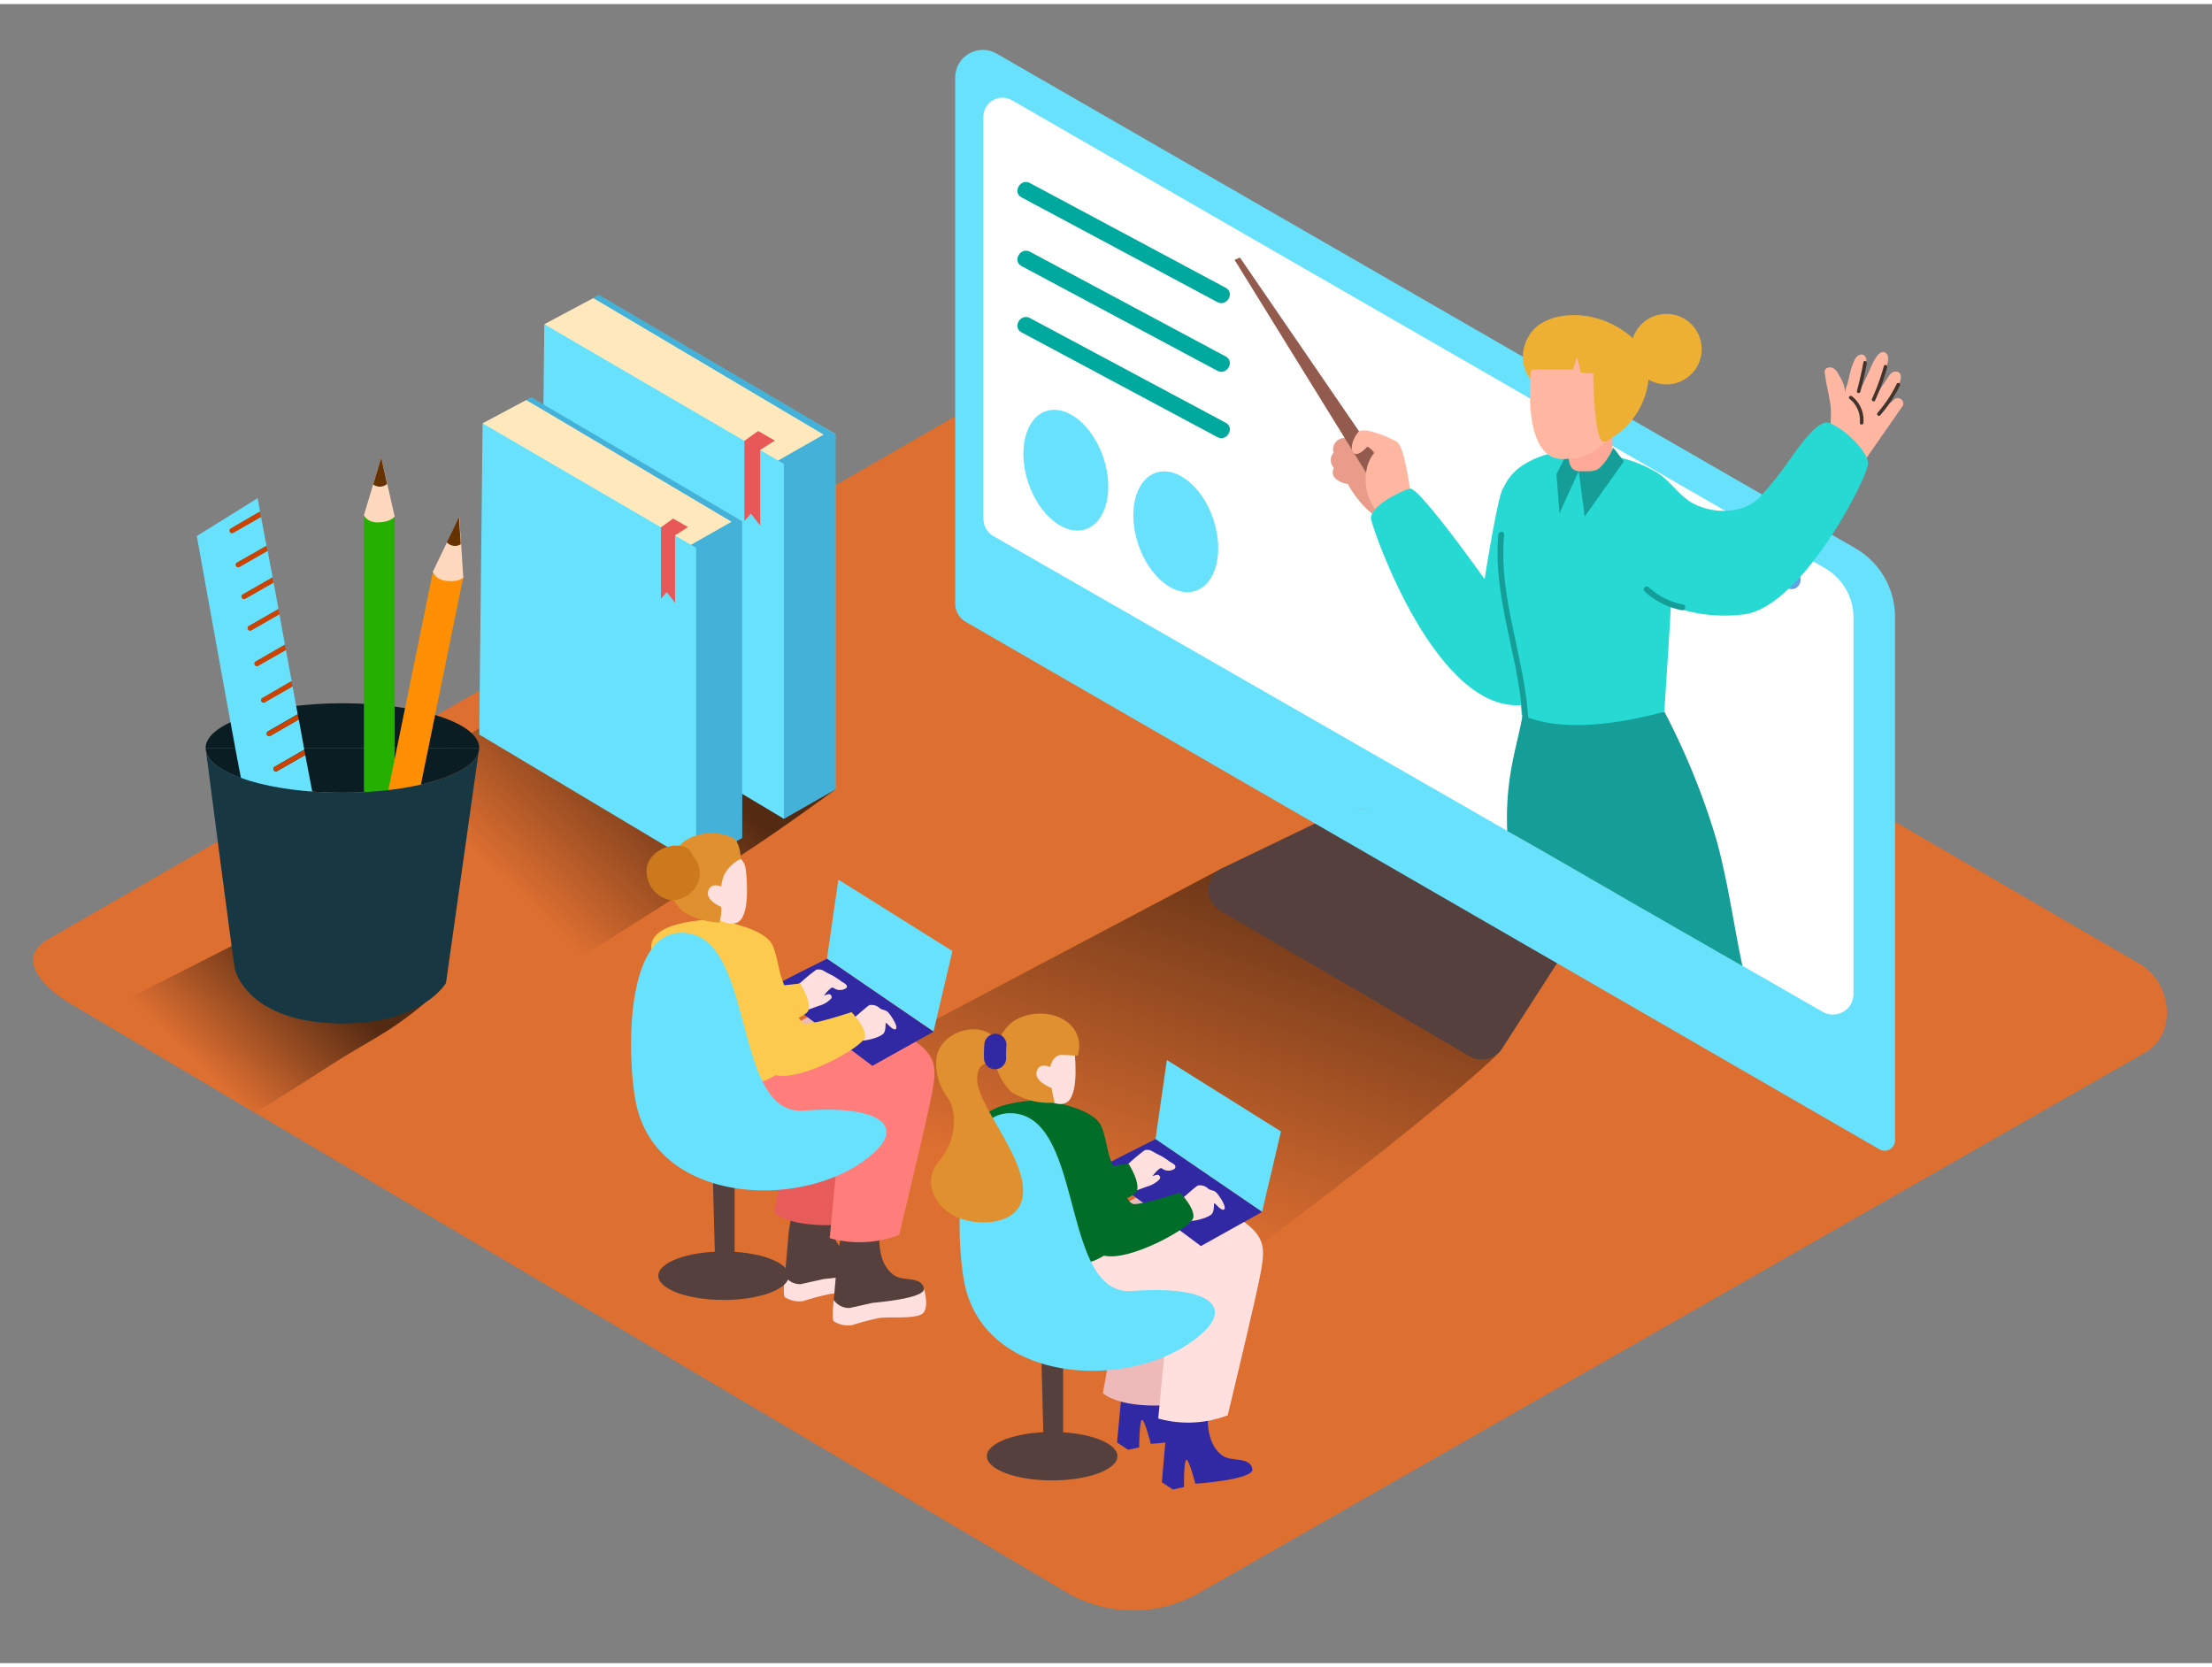 <svg id="Layer_2" data-name="Layer 2" xmlns="http://www.w3.org/2000/svg" xmlns:xlink="http://www.w3.org/1999/xlink" viewBox="0 0 400 300" width="406" height="306" class="illustration"><rect x="0" y="0" width="400" height="300" fill="#808080" stroke="none"/><defs><linearGradient id="linear-gradient" x1="92.37" y1="159.78" x2="119.91" y2="130.94" gradientUnits="userSpaceOnUse"><stop offset="0" stop-color="#dd6f31"></stop><stop offset="1" stop-color="#532a12"></stop></linearGradient><linearGradient id="linear-gradient-2" x1="201.12" y1="217.43" x2="225.84" y2="143.26" xlink:href="#linear-gradient"></linearGradient><linearGradient id="linear-gradient-3" x1="36.66" y1="192.48" x2="55.37" y2="172.89" xlink:href="#linear-gradient"></linearGradient></defs><title>PP</title><path d="M193.23,287.42,13.5,181.2C7.78,178,2.87,172.71,8.45,169.25l180.37-104c2.71-1.68,6.82-2.78,9.57-1.18L387,173.61c5.72,3.32,6.75,12.6,1,15.93L216.92,287.25A23.9,23.9,0,0,1,193.23,287.42Z" fill="#dd6f31"></path><path d="M104.37,172.75c4.42-2.71,25.44-16.1,29.78-18.92C141.59,149,151.09,142,151.09,142L103.7,119.73,63.94,145.84c7.2,3.77,28.91,29.79,32.51,31.8C98.06,176.69,102.79,173.72,104.37,172.75Z" fill="url(#linear-gradient)"></path><path d="M209.59,236.52c15-8.07,61.1-45.06,62-47.66L221,156.26l-73.43,38.81C163.24,203.28,187.92,223.11,209.59,236.52Z" fill="url(#linear-gradient-2)"></path><path d="M240,147.11l-19,9.15a4.38,4.38,0,0,0-.31,7.72l45.06,26.28a4.38,4.38,0,0,0,5.89-1.41l10.95-17" fill="#56403d"></path><path d="M335.49,98.39,180.3,9a5,5,0,0,0-7.57,4.37v95a3.89,3.89,0,0,0,1.95,3.37l165.18,95.35a1.88,1.88,0,0,0,2.82-1.63V110.82A14.35,14.35,0,0,0,335.49,98.39Z" fill="#68e1fd"></path><path d="M183,17.39,330,102a10.31,10.31,0,0,1,5.17,8.93V179a3.72,3.72,0,0,1-5.57,3.23l-149.91-86A3.67,3.67,0,0,1,177.83,93V20.39A3.45,3.45,0,0,1,183,17.39Z" fill="#fff"></path><ellipse cx="246.42" cy="145.54" rx="1.6" ry="0.01" transform="translate(-23.08 49.24) rotate(-10.9)" fill="#ab643c"></ellipse><ellipse cx="324.01" cy="104.06" rx="1.6" ry="1.74" fill="#659fe4"></ellipse><ellipse cx="318.91" cy="101.52" rx="1.6" ry="1.74" fill="#c5e9ff"></ellipse><path d="M184.72,34.95l35.42,18.94c1.7.91,3.22-1.68,1.51-2.59L186.24,32.36c-1.7-.91-3.22,1.68-1.51,2.59Z" fill="#00a99d"></path><path d="M46.15,200.47q6.63-4.07,13.16-8.3c7.43-4.83,10.59-5.76,17.5-11.53l-29.65-13L16.76,183.12c7.2,3.77,25.8,15.35,29.39,17.35C47.76,199.53,44.56,201.45,46.15,200.47Z" fill="url(#linear-gradient-3)"></path><path d="M61.92,126.43c-13.66,0-24.74,3.62-24.74,8.09H86.66C86.66,130,75.59,126.43,61.92,126.43Z" fill="#0a1d23"></path><path d="M37.26,135.14l-.08-.63A2.74,2.74,0,0,0,37.26,135.14Z" fill="#06489e"></path><path d="M86.66,134.52l-.1.71A2.76,2.76,0,0,0,86.66,134.52Z" fill="#06489e"></path><path d="M61.92,142.6c12.93,0,23.54-3.24,24.64-7.38l.1-.71H37.18l.08.63C38.24,139.31,48.9,142.6,61.92,142.6Z" fill="#0a1d23"></path><rect x="65.81" y="92.76" width="5.57" height="57.42" fill="#25b000"></rect><ellipse cx="68.6" cy="92.76" rx="2.78" ry="1.18" fill="#25b000"></ellipse><rect x="72.49" y="102.58" width="5.57" height="57.42" transform="translate(27.79 -12.4) rotate(11.54)" fill="#ff8f02"></rect><ellipse cx="81.02" cy="103.16" rx="1.18" ry="2.78" transform="translate(-36.26 161.9) rotate(-78.46)" fill="#ff8f02"></ellipse><path d="M55.2,135.78l-5.08,2.91a.45.45,0,0,1-.45-.78l5.2-3a.46.46,0,0,1,.16-.06l-1-5.5L48.9,132.3a.45.45,0,0,1-.45-.78l5.2-3a.45.45,0,0,1,.19-.06l-.94-5.09-5,2.87a.45.45,0,0,1-.45-.78l5.2-3,.1,0-1.05-5.67-5,2.86a.45.45,0,0,1-.45-.78l5.2-3,.08,0-1-5.54-5.08,2.91a.45.45,0,0,1-.45-.78l5.2-3a.46.46,0,0,1,.16-.06l-.89-4.81-5.09,2.91a.45.45,0,0,1-.45-.78l5.2-3a.46.46,0,0,1,.17-.06l-.89-4.8-5.08,2.9a.45.45,0,0,1-.45-.78l5.2-3A.46.46,0,0,1,48.2,98l-1-5.28-5,2.87a.45.45,0,0,1-.45-.78l5.2-3,.1,0-.46-2.46-11,6.84s7.84,43.65,8,43.74c4.58,2.39,12.91,2.67,12.91,2.67Z" fill="#68e1fd"></path><path d="M41.74,94.83a.45.45,0,0,0,.45.78l5-2.87L47,91.81l-.1,0Z" fill="#ca4300"></path><path d="M42.84,101a.45.45,0,0,0,.45.78l5.08-2.9L48.2,98a.46.46,0,0,0-.15.05Z" fill="#ca4300"></path><path d="M43.89,106.76a.45.45,0,0,0,.45.78l5.09-2.91-.17-.9a.46.46,0,0,0-.17.06Z" fill="#ca4300"></path><path d="M45,112.46a.45.45,0,0,0,.45.78l5.08-2.91-.17-.9a.46.46,0,0,0-.16.06Z" fill="#ca4300"></path><path d="M46.23,118.88a.45.45,0,0,0,.45.78l5-2.86-.17-.93-.08,0Z" fill="#ca4300"></path><path d="M47.43,125.49a.45.45,0,0,0,.45.78l5-2.87-.17-.92-.1,0Z" fill="#ca4300"></path><path d="M53.65,128.55l-5.2,3a.45.45,0,0,0,.45.78L54,129.38l-.17-.89A.45.45,0,0,0,53.65,128.55Z" fill="#ca4300"></path><path d="M49.67,137.9a.45.45,0,0,0,.45.78l5.08-2.91-.17-.9a.46.46,0,0,0-.16.06Z" fill="#ca4300"></path><path d="M78.29,102.6s.28,1.46,2.49,1.71,3-.6,3-.6l-.72-11Z" fill="#ffd8bd"></path><path d="M83,92.76l-2.2,4.57a2,2,0,0,0,2.52.35Z" fill="#653200"></path><path d="M65.81,92.42s.51,1.4,2.73,1.3,2.83-1.06,2.83-1.06L68.94,82Z" fill="#ffd8bd"></path><path d="M68.94,82l-1.45,4.86A2,2,0,0,0,70,86.77Z" fill="#653200"></path><path d="M61.92,142.6c-13,0-23.68-3.29-24.66-7.46.65,5,5.09,39.32,5.26,39.52,0,0,2.27,9.68,19.4,9.67,14.57,0,18.73-7.32,18.73-7.32l5.91-41.79C85.46,139.36,74.85,142.6,61.92,142.6Z" fill="#173743"></path><polyline points="107.3 53.16 98.43 57.89 122.64 80.69 143.99 87.39 151.09 77.75" fill="#ffe8bc"></polyline><polyline points="140.72 82.54 148.95 77.85 107.3 53.16 108.28 52.59 151.09 77.75 151.09 142 141.75 147.32 138.19 143.6" fill="#68e1fd"></polyline><polyline points="140.72 82.54 148.95 77.85 107.3 53.16 108.28 52.59 151.09 77.75 151.09 142 141.75 147.32 138.19 143.6" fill="#1371a5" opacity="0.42"></polyline><polygon points="98.43 57.89 141.75 83.14 141.75 147.32 97.75 121.02 98.43 57.89" fill="#68e1fd"></polygon><polygon points="140.12 78.93 137.47 80.61 137.47 94.29 135.79 92.14 134.61 93.47 134.61 78.98 137.09 77.2 140.12 78.93" fill="#e85858"></polygon><polyline points="95.18 71.59 87.27 75.81 108.85 96.13 127.87 102.11 134.21 93.52" fill="#ffe8bc"></polyline><polyline points="124.96 97.78 132.3 93.61 95.18 71.59 96.05 71.09 134.21 93.52 134.21 150.78 125.88 155.52 122.71 152.21" fill="#68e1fd"></polyline><polyline points="124.96 97.78 132.3 93.61 95.18 71.59 96.05 71.09 134.21 93.52 134.21 150.78 125.88 155.52 122.71 152.21" fill="#1371a5" opacity="0.42"></polyline><polygon points="87.27 75.81 125.88 98.32 125.88 155.52 86.66 132.08 87.27 75.81" fill="#68e1fd"></polygon><polygon points="124.42 94.57 122.07 96.06 122.07 108.25 120.57 106.34 119.52 107.52 119.52 94.61 121.72 93.03 124.42 94.57" fill="#e85858"></polygon><path d="M141.93,230s-.47,3.66.07,3.88a4.88,4.88,0,0,0,3.26.65,44.92,44.92,0,0,1,4.91-1.29c2-.29,7.18.32,8.07-1.06s0-4.25,0-4.25" fill="#ffe0de"></path><path d="M158.23,227.95c-.4-2.23-3.7-1.3-5.25-2.31-2.85-1.84-3-5.89-2.74-8.92l-6.34-2.2-1.25,7.28-.72,8.24a3.42,3.42,0,0,0,2.83,1.44l4.23-.94C151.68,230.29,158.51,229.51,158.23,227.95Z" fill="#56403d"></path><path d="M150.77,234.35s-.47,3.66.07,3.88a4.88,4.88,0,0,0,3.26.65,44.92,44.92,0,0,1,4.91-1.29c2-.29,7.18.32,8.07-1.06s0-4.25,0-4.25" fill="#ffe0de"></path><path d="M167.07,232.26c-.4-2.23-3.7-1.3-5.25-2.31-2.85-1.84-3-5.89-2.74-8.92l-6.34-2.2-1.25,7.28-.72,8.24a3.42,3.42,0,0,0,2.83,1.44l4.23-.94C160.52,234.6,167.35,233.83,167.07,232.26Z" fill="#56403d"></path><path d="M141.61,210,140,218.55s2.46,2.53,10.75,2.23,0-15.14,0-15.14" fill="#e85b5b"></path><ellipse cx="130.85" cy="229.95" rx="11.8" ry="4.38" fill="#56403d"></ellipse><polyline points="128.86 210.34 129.32 227.99 132.84 227.99 132.84 210.34" fill="#56403d"></polyline><path d="M153.54,184.87q-5.3,1.16-10.69,1.79a.6.6,0,0,0-.41.22q-.62-1.86-1.06-3.79c-.16-.73-1.28-.42-1.12.31a40.46,40.46,0,0,0,2.93,8.45c.32.68,1.32.09,1-.59-.53-1.13-1-2.27-1.43-3.44h.08q5.54-.65,11-1.84C154.58,185.83,154.27,184.71,153.54,184.87Z" fill="#008074"></path><path d="M144,193.06a15.6,15.6,0,0,1-3.58,4.11c-.58.47.25,1.29.82.82a16.5,16.5,0,0,0,3.76-4.34A.58.58,0,0,0,144,193.06Z" fill="#008074"></path><path d="M136.76,189.28s9.25-7.42,15.39-8.3,9.35,5.79,8.91,10.25-15.14,6.9-15.14,6.9" fill="#edbab9"></path><path d="M141.69,191.75c1.2-1.11,16.9-8.44,22.43-5.09s5.18,5.82,4.48,9.9-6,26-6,26a20,20,0,0,1-12.56.59l1.55-16.31-20.92-11.42" fill="#ff7e7b"></path><path d="M130.25,165.51c.83.61,8,1.47,9.5,4.78s3.78,20.34,3.78,20.34-4.3,6.41-11.75,4.13c-2.21-.68-13.67-21.63-14-23.8C117,165.3,130.25,165.51,130.25,165.51Z" fill="#fcca4c"></path><path d="M116.11,202.32a18.76,18.76,0,0,1-.89-2.65c-1.76-6.89-2.91-32.76,8.72-31.7,12.76,1.15,8.45,33.1,21.38,32.12s18.23,2.38,12.94,7.39C147.69,217.49,122.59,217.72,116.11,202.32Z" fill="#68e1fd"></path><path d="M134.83,156.28c.08.52,1,7.93-1.19,9.6s-7.12-2.27-7.24-4.23-1.79-6,.31-7.06S134.24,152.62,134.83,156.28Z" fill="#ffe0de"></path><path d="M133,151.08l-.25-.16c-2.81-1.65-7.44-1.24-9.77,1.13a11.62,11.62,0,0,0-1.62,2.24,16.83,16.83,0,0,1-1.13,1.73,11.26,11.26,0,0,0,3.15,8,13.24,13.24,0,0,0,6.71,2.05c.92-2.75-.41-5.88.9-8.64a6.3,6.3,0,0,1,2.92-2.82A6.24,6.24,0,0,0,133,151.08Z" fill="#e0902f"></path><path d="M132.13,161.4a3.09,3.09,0,0,0-1.72-1.83c-.73-.3-1.73-.39-2.17.41-1,1.77,1.42,3,2.7,3.5.6.23.86-.74.27-1l-.21-.08h.07a.45.45,0,0,0,.48-.46C131.88,162.06,132.28,161.82,132.13,161.4Z" fill="#ffe0de"></path><polygon points="151.6 158.32 172.23 171.24 168.81 185.79 149.54 172.63 151.6 158.32" fill="#68e1fd"></polygon><path d="M149.54,172.62S139,177.87,139.13,178,157.75,192,157.75,192l11.06-6.18Z" fill="#3129a3"></path><path d="M154,183.73s2.8-2.51,3.22-2.71a2.12,2.12,0,0,1,1.82.51c.45.42,1.08.27,1.58.81s1.77,2.44,1.41,2.94-1.37-.71-1.71-1,0,1-.48,1.77-3.39,1.5-4.17,1.35" fill="#ffe0de"></path><path d="M140.22,172.62s3.43,11.71,5.44,11.75,8.32-2.09,8.32-2.09,2.72,2.78,2.41,4.54-11.49,8-16.16,6.86-6.93-17.28-6.83-17.59S140.22,172.62,140.22,172.62Z" fill="#fcca4c"></path><path d="M152.16,176.73a15.26,15.26,0,0,0-1.71-1.12c-.52-.24-1-.51-1.46-.77a1.77,1.77,0,0,0-1.39-.22A36.33,36.33,0,0,0,144.7,177c-.56.4-1.13.79-1.72,1.16a.5.5,0,0,0,.39.91c.29-.07.57-.16.85-.26a3.88,3.88,0,0,0,0,.53,2.55,2.55,0,0,0,.32,1.77.48.48,0,0,0,.14.17l-.37.14c-.6.22-.34,1.19.27,1l3.44-1.26a4.86,4.86,0,0,0,2.21-1.26.5.5,0,0,0-.49-.84c-.25.06-.49.14-.73.22.55-.75,1.39-1.65,1.68-1.4a2,2,0,0,0,2.3.08C153.53,177.42,152.57,177,152.16,176.73Z" fill="#ffe0de"></path><path d="M144.68,177.1s-3.57.47-6.24.54c-1.09,1.48-2.08,3-3,4.6.2,1,.28,2,.5,3a2.13,2.13,0,0,1,0,.58c4.75-.78,9.81-2.74,10.22-3.79C146.8,180.35,144.68,177.1,144.68,177.1Z" fill="#fcca4c"></path><path d="M125.23,154a2.24,2.24,0,0,0-1.7-1.68c-2.48-.66-5.75.85-6.49,3.41a5.29,5.29,0,0,0,4.07,6.27,5,5,0,0,0,5.44-4.92A4.33,4.33,0,0,0,125.23,154Z" fill="#cc781d"></path><path d="M210.49,246.48c0,.42-.33,5.44.23,6s2,3.42,3.85,3.55,3.51-.24,3.85,1.71-10.32,2.61-10.32,2.61-1.12-4.46-1.6-4.33S206,261,206,261l-2,.42-2-1.32.8-8.56,1.29-7.27" fill="#3129a3"></path><path d="M218.48,253.66c-.26,3-.11,7.08,2.74,8.92,1.56,1,4.85.08,5.25,2.31.35,1.95-10.31,2.67-10.31,2.67s-1.15-4.46-1.63-4.32-.43,4.93-.43,4.93l-2,.44-2-1.31.75-8.56,1.25-7.28" fill="#3129a3"></path><path d="M201,242.61l-1.57,8.56s2.46,2.53,10.75,2.23,0-15.14,0-15.14" fill="#edbab9"></path><ellipse cx="190.26" cy="262.58" rx="11.8" ry="4.38" fill="#56403d"></ellipse><polyline points="188.27 242.96 188.73 260.61 192.25 260.61 192.25 242.96" fill="#56403d"></polyline><path d="M213,217.49q-5.3,1.16-10.69,1.79a.6.6,0,0,0-.41.22q-.62-1.86-1.06-3.79c-.16-.73-1.28-.42-1.12.31a40.46,40.46,0,0,0,2.93,8.45c.32.68,1.32.09,1-.59-.53-1.13-1-2.27-1.43-3.44h.08q5.54-.65,11-1.84C214,218.45,213.69,217.33,213,217.49Z" fill="#008074"></path><path d="M203.41,225.68a15.6,15.6,0,0,1-3.58,4.11c-.58.47.25,1.29.82.82a16.5,16.5,0,0,0,3.76-4.34A.58.58,0,0,0,203.41,225.68Z" fill="#008074"></path><path d="M196.17,221.9s9.25-7.42,15.39-8.3,9.35,5.79,8.91,10.25-15.14,6.9-15.14,6.9" fill="#edbab9"></path><path d="M201.1,224.37c1.2-1.11,16.9-8.44,22.43-5.09s5.18,5.82,4.48,9.9-6,26-6,26a20,20,0,0,1-12.56.59L211,239.5,190,228.07" fill="#ffe0de"></path><path d="M189.66,198.14c.83.61,8,1.47,9.5,4.78s3.78,20.34,3.78,20.34-4.3,6.41-11.75,4.13c-2.21-.68-13.67-21.63-14-23.8C176.4,197.92,189.66,198.14,189.66,198.14Z" fill="#006d29"></path><path d="M175.52,234.94a18.76,18.76,0,0,1-.89-2.65c-1.76-6.89-2.91-32.76,8.72-31.7,12.76,1.15,8.45,33.1,21.38,32.12s18.23,2.38,12.94,7.39C207.1,250.11,182,250.34,175.52,234.94Z" fill="#68e1fd"></path><path d="M194.24,188.9c.08.52,1,7.93-1.19,9.6s-7.12-2.27-7.24-4.23-1.79-6,.31-7.06S193.65,185.24,194.24,188.9Z" fill="#ffe0de"></path><path d="M192.15,183.55c-2.81-1.65-7.44-1.24-9.77,1.13a11.62,11.62,0,0,0-1.62,2.24,16.83,16.83,0,0,1-1.13,1.73,11.26,11.26,0,0,0,3.15,8,12.79,12.79,0,0,0,7.93,2c-.24-1-.45-2-.61-3-.26-1.63-.65-3.62.56-5a1.7,1.7,0,0,1,1.73-.58l.08-.05,2.4.15A5.44,5.44,0,0,0,192.15,183.55Z" fill="#e0902f"></path><path d="M180.71,188c-2.67-4.8-10.76-2.44-11.36,2.64a10,10,0,0,0,1.83,6.85c1.92,2.4,2,7.75-1.32,11.65s-.61,8.59,3.24,10.25S185.29,221,185,214.26s-8.42-15.35-8.3-20,4.8-2,4.8-2" fill="#e0902f"></path><path d="M182,188.19a2,2,0,0,0-2-2,2.05,2.05,0,0,0-2,2,18.75,18.75,0,0,0-.06,2.41,2,2,0,0,0,4,0A18.75,18.75,0,0,1,182,188.19Z" fill="#3129a3"></path><path d="M191.54,194a3.09,3.09,0,0,0-1.72-1.83c-.73-.3-1.73-.39-2.17.41-1,1.77,1.42,3,2.7,3.5.6.23.86-.74.27-1l-.21-.08h.07a.45.45,0,0,0,.48-.46C191.29,194.68,191.69,194.44,191.54,194Z" fill="#ffe0de"></path><polygon points="211.01 190.94 231.64 203.86 228.22 218.41 208.95 205.25 211.01 190.94" fill="#68e1fd"></polygon><path d="M208.95,205.25s-10.53,5.25-10.41,5.39,18.62,13.95,18.62,13.95l11.06-6.18Z" fill="#3129a3"></path><path d="M213.38,216.35s2.8-2.51,3.22-2.71a2.12,2.12,0,0,1,1.82.51c.45.42,1.08.27,1.58.81s1.77,2.44,1.41,2.94-1.37-.71-1.71-1,0,1-.48,1.77-3.39,1.5-4.17,1.35" fill="#ffe0de"></path><path d="M199.63,205.25S203.06,217,205.06,217s8.32-2.09,8.32-2.09,2.72,2.78,2.41,4.54-11.49,8-16.16,6.86-6.93-17.28-6.83-17.59S199.63,205.25,199.63,205.25Z" fill="#006d29"></path><path d="M211.57,209.35a15.26,15.26,0,0,0-1.71-1.12c-.52-.24-1-.51-1.46-.77a1.77,1.77,0,0,0-1.39-.22,36.33,36.33,0,0,0-2.91,2.42c-.56.4-1.13.79-1.72,1.16a.5.5,0,0,0,.39.91c.29-.07.57-.16.85-.26a3.88,3.88,0,0,0,0,.53,2.55,2.55,0,0,0,.32,1.77.48.48,0,0,0,.14.17l-.37.14c-.6.22-.34,1.19.27,1l3.44-1.26a4.86,4.86,0,0,0,2.21-1.26.5.5,0,0,0-.49-.84c-.25.06-.49.14-.73.22.55-.75,1.39-1.65,1.68-1.4a2,2,0,0,0,2.3.08C212.94,210,212,209.6,211.57,209.35Z" fill="#ffe0de"></path><path d="M204.09,209.72s-3.57.47-6.24.54c-1.09,1.48-2.08,3-3,4.6.2,1,.28,2,.5,3a2.13,2.13,0,0,1,0,.58c4.75-.78,9.81-2.74,10.22-3.79C206.21,213,204.09,209.72,204.09,209.72Z" fill="#006d29"></path><path d="M250.2,79.78l-5.39-1.05-.08.21a3.84,3.84,0,0,0-1-.41,2.11,2.11,0,0,0-2.56,1.33,1.78,1.78,0,0,0,0,1.26,1.85,1.85,0,0,0-.52,1.34,2.06,2.06,0,0,0,.56,1.42,1.6,1.6,0,0,0,.26,1.91,4.51,4.51,0,0,0,2.27,1c1.42,2.78,4.86,6.45,5.91,5.87,1.37-.76,3.36-4.35,3.36-4.35Z" fill="#e89c89"></path><polyline points="248.8 81.69 224.22 45.83 223.25 46.25 249.7 89.04" fill="#935a4e"></polyline><path d="M254.94,87.59S254,80,252.58,79.14s-6.07-2.78-6.94-1.77-1.67,3-.83,3.79S247.27,80,247.27,80l1.41,1s-1.84,1.59-1.73,5.38a9.76,9.76,0,0,0,2.75,6.29Z" fill="#ffb7a2"></path><path d="M274.19,123.12l-2.37-35.53c-1,.87-4.3,21-5.94,34.7C268.66,122.44,271.42,122.77,274.19,123.12Z" fill="#27d9d3"></path><path d="M328.4,87.18l.6-1.08a1,1,0,0,1-.41-1.24c.51-1.17,1.05-2.32,1.59-3.48a.94.94,0,0,1,0-.43,26,26,0,0,0,.88-8c-.23-2.16-.88-4.23-1.09-6.39-.08-.77.81-1,1.38-.79a2.23,2.23,0,0,1,1.09,1.15,7.47,7.47,0,0,1,1.25,3.26,5,5,0,0,1,.37-1.46q.22-.88.43-1.76a12.87,12.87,0,0,1,.92-2.7c.41-.81,1.33-1.18,1.79-.65.7.8,0,2.25-.11,3.18s-.28,1.75-.52,2.69c.36-.87,1.1-2.39,1.58-3.44.37-.81,1.42-3.45,2.58-3.09s.61,2.16.29,3l-.91,2.45c-.27.73-.57,1.68-.88,2.35,0,0,1.22-1.78,1.83-2.73.49-.75,1-1.84,2.11-1.51.71.22.66,1.27.33,1.9-.88,1.67-1.86,3.27-2.88,4.84.66-.61,1.29-1.24,2-1.83a1,1,0,0,1,1.56.8.79.79,0,0,1-.14.49l-8.44,12.13a17.75,17.75,0,0,1-3.43,5.22c-.81.85-2.11-.44-1.29-1.29l.11-.13a.91.91,0,0,1-.08-.14,1,1,0,0,1-.65-.49l-.06,0a.92.92,0,0,1-.29.13A.91.91,0,0,1,328.4,87.18Z" fill="#ffb7a2"></path><path d="M334.9,70.92a5.53,5.53,0,0,1,2.07,4.8c0,.41-.68.42-.65,0a4.94,4.94,0,0,0-1.88-4.35C334.11,71.12,334.57,70.67,334.9,70.92Z" fill="#42342d"></path><path d="M335.79,69.93q.7-2.55,1.17-5.16c.07-.41.7-.24.62.17q-.47,2.6-1.17,5.16A.32.32,0,0,1,335.79,69.93Z" fill="#42342d"></path><path d="M338.52,71.36a37.08,37.08,0,0,0,2.13-5.87.32.32,0,0,1,.62.17,38.1,38.1,0,0,1-2.19,6C338.9,72.07,338.35,71.74,338.52,71.36Z" fill="#42342d"></path><path d="M339.53,73.9A24.35,24.35,0,0,0,343,68.66c.18-.37.74,0,.56.33A25,25,0,0,1,340,74.36C339.71,74.68,339.25,74.22,339.53,73.9Z" fill="#42342d"></path><path d="M310.32,150.91A129.2,129.2,0,0,0,301,128l-25.52-.24c-.56,3.48-1.56,6.88-2.18,10.41a51.36,51.36,0,0,0-.74,11.37c7.21,4.06,16.68,9.57,23.53,13.51l19,10.9C313.48,166.39,312.43,158.38,310.32,150.91Z" fill="#159e97"></path><path d="M302.32,105.15q-.56-8.4-1.57-16.78c-3.19-3.95-7.57-7-12.38-7.64s-11.82.62-15.1,4.49c-3.1,3.69-2.58,9-2.39,13.43.11,2.7.25,5.4.4,8.1,1.41,7.25,3.45,14.36,3.88,21.76,7.09,3.32,17.79,1.62,25.8-.54C301.43,120.36,302,112.76,302.32,105.15Z" fill="#27d9d3"></path><path d="M289,81.47a22.78,22.78,0,0,1,10.81,3.36c2.48,1.62,3.9,4.24,6.58,5.58,3.6,1.81,8.88,1.79,11.84-1.26a65.83,65.83,0,0,0,4.5-5.49c1.11-1.42,5.67-8.82,8.07-7.91,2.81,1.06,6.86,5,7,7.25s-11.72,25.68-22.23,27.33a28,28,0,0,1-18.78-4.16" fill="#27d9d3"></path><path d="M291.58,77.36v6.71a13.67,13.67,0,0,1-8.1,0V78" fill="#fcaa97"></path><path d="M271.33,108s-14.61-20.89-16.39-20.39-7.42,3.29-7,5.55,11.94,35.48,27.65,33.55" fill="#27d9d3"></path><path d="M291.73,80.2a11.25,11.25,0,0,1-2.23,3.44c-1,1.13-2.44.76-4,.85l1.06,8.19,7.09-10Z" fill="#159e97"></path><path d="M285.46,84.49,282,92.09,281.46,85l2.31-4.6S283,84.28,285.46,84.49Z" fill="#159e97"></path><path d="M277.56,62c-.47.12-3.44,20.1,4.85,20.26s9.89-6.36,10.14-8-2.39-6.74-3.2-8.64S279.59,61.45,277.56,62Z" fill="#ffb7a2"></path><path d="M276.53,59.93c2.5-4.51,12.18-5.54,18.91.64a9.89,9.89,0,0,1,2.72,6.78,14.21,14.21,0,0,1-8,11.81s0,0,0-.08,0-.25.07-.37,0-.18.05-.27c.71-3.49.55-7.89-1.1-11s-5-4-8.25-4.55a10.33,10.33,0,0,0-3.23-.32l-1.07,5.13A6.92,6.92,0,0,1,276.53,59.93Z" fill="#edb033"></path><circle cx="301.32" cy="62.39" r="6.38" transform="translate(218.19 358.66) rotate(-86.02)" fill="#edb033"></circle><path d="M276.59,66.08h7.86l.73-2.36.68,2.93,2.24.14s.11,12.07,1.83,12.34,4.13-4.92,4.39-8-1.41-9.57-7.08-11.33C280.1,57.64,276.92,60.49,276.59,66.08Z" fill="#edb033"></path><path d="M272,95.94c.06-.68-1-.67-1.05,0-1.08,11.71,4.05,22.75,4.42,34.36,0,.68,1.08.68,1.05,0C276,118.69,270.89,107.64,272,95.94Z" fill="#159e97"></path><path d="M304.38,108.58a12.67,12.67,0,0,1-6.23-3.12c-.5-.46-1.25.29-.75.75a13.7,13.7,0,0,0,6.7,3.39C304.76,109.73,305,108.71,304.38,108.58Z" fill="#159e97"></path><path d="M184.72,47.37l35.42,18.94c1.7.91,3.22-1.68,1.51-2.59L186.24,44.78c-1.7-.91-3.22,1.68-1.51,2.59Z" fill="#00a99d"></path><path d="M184.72,59.36,220.14,78.3c1.7.91,3.22-1.68,1.51-2.59L186.24,56.77c-1.7-.91-3.22,1.68-1.51,2.59Z" fill="#00a99d"></path><ellipse cx="192.74" cy="84.3" rx="7.16" ry="11.26" transform="translate(-16.81 65.72) rotate(-18.56)" fill="#68e1fd"></ellipse><ellipse cx="212.62" cy="95.44" rx="7.16" ry="11.26" transform="translate(-19.32 72.62) rotate(-18.56)" fill="#68e1fd"></ellipse></svg>